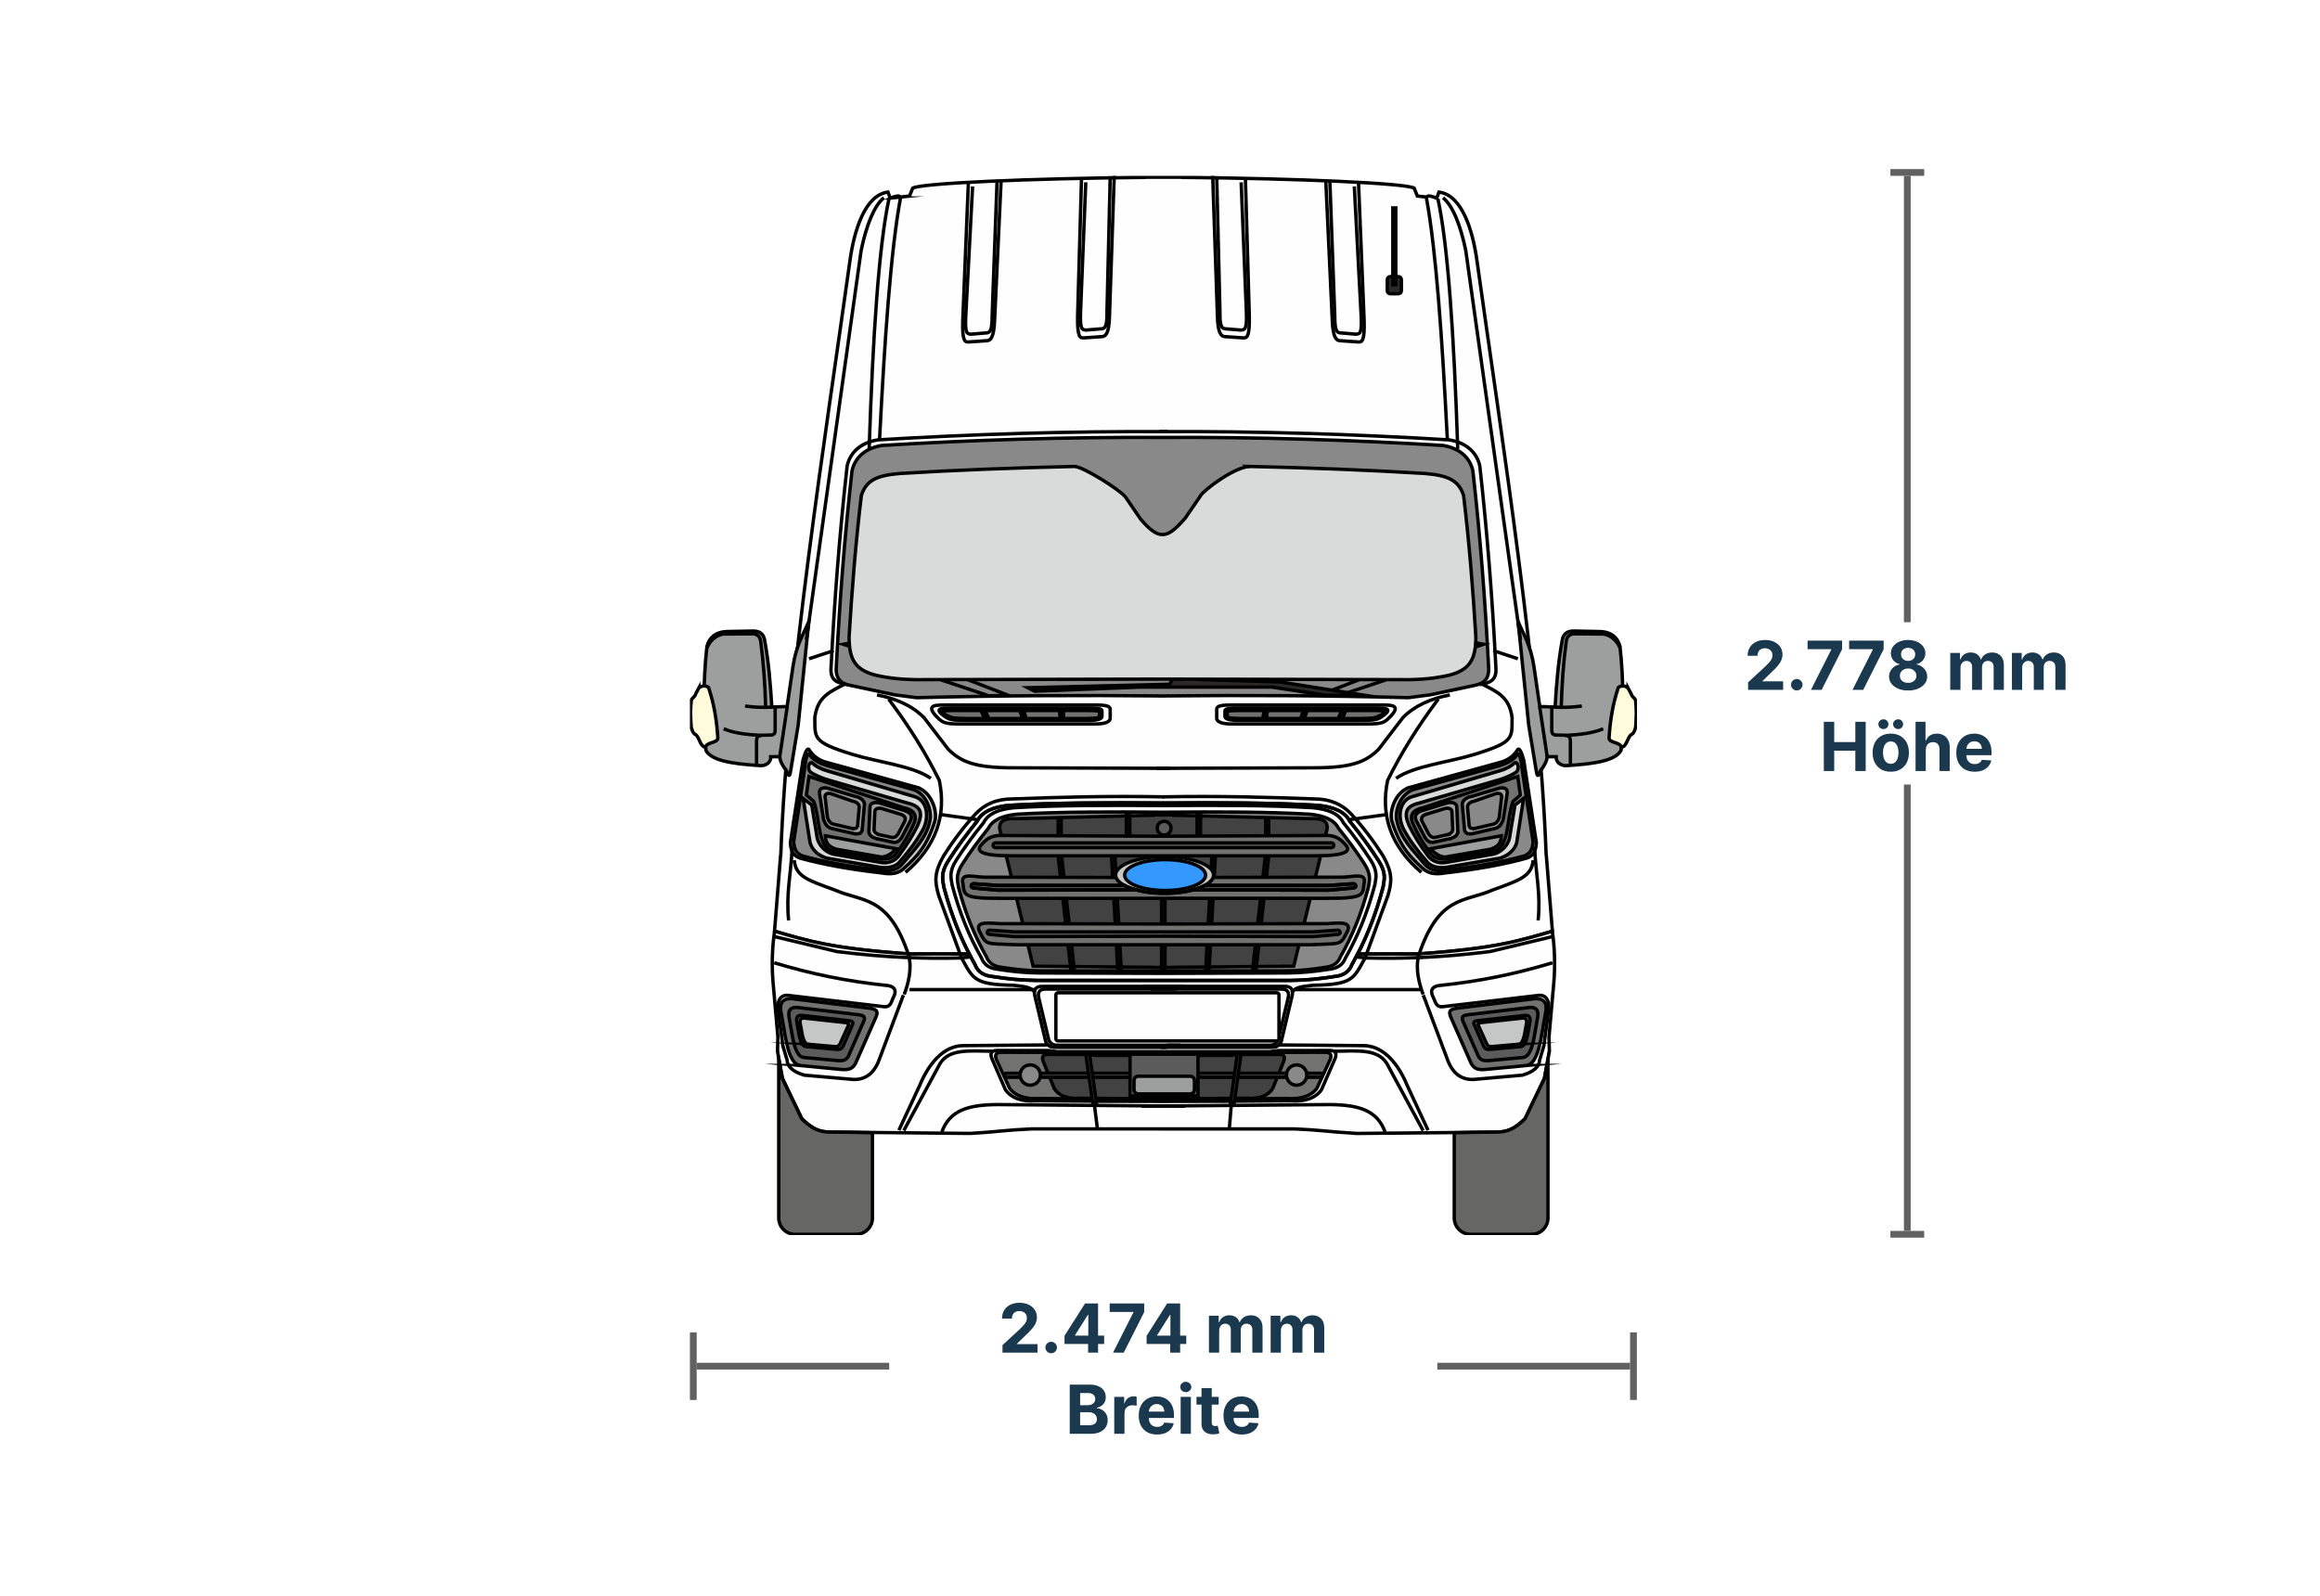 <svg width="343" height="236" viewBox="0 0 343 236" fill="none" xmlns="http://www.w3.org/2000/svg">
<rect width="343" height="236" fill="white"/>
<rect width="1" height="5" transform="matrix(0 1 1 0 279.484 25)" fill="#616161"/>
<rect width="156" height="1" transform="matrix(0 1 1 0 281.484 26)" fill="#616161"/>
<rect width="1" height="5" transform="matrix(0 1 1 0 279.484 182)" fill="#616161"/>
<rect width="81" height="24" transform="translate(241.414 92)" fill="white"/>
<path d="M258.446 102V100.892L261.035 98.495C261.255 98.282 261.44 98.09 261.589 97.92C261.74 97.749 261.855 97.582 261.933 97.419C262.011 97.253 262.05 97.075 262.05 96.883C262.05 96.67 262.002 96.486 261.905 96.332C261.808 96.176 261.675 96.057 261.507 95.974C261.339 95.888 261.148 95.846 260.935 95.846C260.713 95.846 260.519 95.891 260.353 95.981C260.187 96.071 260.059 96.2 259.969 96.368C259.879 96.536 259.834 96.736 259.834 96.968H258.375C258.375 96.492 258.483 96.079 258.698 95.729C258.914 95.378 259.215 95.107 259.604 94.915C259.992 94.724 260.439 94.628 260.946 94.628C261.467 94.628 261.92 94.72 262.306 94.905C262.694 95.087 262.996 95.34 263.212 95.665C263.427 95.989 263.535 96.361 263.535 96.78C263.535 97.055 263.48 97.326 263.371 97.593C263.265 97.861 263.074 98.158 262.8 98.484C262.525 98.809 262.138 99.198 261.638 99.653L260.577 100.693V100.743H263.631V102H258.446ZM265.643 102.092C265.409 102.092 265.208 102.009 265.04 101.844C264.874 101.676 264.791 101.474 264.791 101.24C264.791 101.008 264.874 100.809 265.04 100.643C265.208 100.478 265.409 100.395 265.643 100.395C265.87 100.395 266.069 100.478 266.24 100.643C266.41 100.809 266.495 101.008 266.495 101.24C266.495 101.396 266.455 101.54 266.375 101.67C266.297 101.798 266.194 101.901 266.066 101.979C265.938 102.054 265.797 102.092 265.643 102.092ZM267.737 102L270.752 96.034V95.984H267.24V94.727H272.343V96.002L269.325 102H267.737ZM273.88 102L276.895 96.034V95.984H273.383V94.727H278.486V96.002L275.467 102H273.88ZM282.106 102.099C281.559 102.099 281.073 102.011 280.647 101.833C280.223 101.653 279.89 101.408 279.649 101.098C279.407 100.788 279.287 100.436 279.287 100.043C279.287 99.74 279.355 99.462 279.493 99.209C279.632 98.953 279.822 98.741 280.061 98.573C280.3 98.403 280.567 98.294 280.863 98.246V98.197C280.475 98.119 280.16 97.93 279.919 97.632C279.677 97.331 279.557 96.982 279.557 96.585C279.557 96.208 279.667 95.873 279.887 95.579C280.107 95.284 280.409 95.052 280.792 94.883C281.178 94.713 281.616 94.628 282.106 94.628C282.596 94.628 283.033 94.713 283.417 94.883C283.803 95.054 284.106 95.287 284.326 95.583C284.546 95.877 284.657 96.21 284.66 96.585C284.657 96.985 284.534 97.334 284.29 97.632C284.046 97.93 283.734 98.119 283.353 98.197V98.246C283.644 98.294 283.908 98.403 284.145 98.573C284.384 98.741 284.573 98.953 284.713 99.209C284.855 99.462 284.927 99.74 284.929 100.043C284.927 100.436 284.805 100.788 284.564 101.098C284.322 101.408 283.988 101.653 283.562 101.833C283.138 102.011 282.653 102.099 282.106 102.099ZM282.106 100.97C282.35 100.97 282.563 100.926 282.745 100.839C282.928 100.749 283.07 100.626 283.172 100.469C283.276 100.311 283.328 100.129 283.328 99.923C283.328 99.712 283.275 99.526 283.168 99.365C283.062 99.202 282.917 99.074 282.735 98.981C282.553 98.887 282.343 98.84 282.106 98.84C281.872 98.84 281.662 98.887 281.478 98.981C281.293 99.074 281.147 99.202 281.041 99.365C280.937 99.526 280.885 99.712 280.885 99.923C280.885 100.129 280.936 100.311 281.037 100.469C281.139 100.626 281.282 100.749 281.467 100.839C281.652 100.926 281.865 100.97 282.106 100.97ZM282.106 97.721C282.31 97.721 282.491 97.68 282.65 97.597C282.808 97.514 282.932 97.399 283.022 97.252C283.112 97.105 283.157 96.936 283.157 96.744C283.157 96.555 283.112 96.389 283.022 96.247C282.932 96.103 282.809 95.99 282.653 95.91C282.497 95.827 282.315 95.785 282.106 95.785C281.9 95.785 281.718 95.827 281.559 95.91C281.401 95.99 281.276 96.103 281.187 96.247C281.099 96.389 281.055 96.555 281.055 96.744C281.055 96.936 281.1 97.105 281.19 97.252C281.28 97.399 281.404 97.514 281.563 97.597C281.722 97.68 281.903 97.721 282.106 97.721ZM288.333 102V96.546H289.775V97.508H289.839C289.953 97.188 290.142 96.936 290.407 96.751C290.672 96.567 290.989 96.474 291.359 96.474C291.733 96.474 292.051 96.568 292.314 96.755C292.577 96.94 292.752 97.191 292.84 97.508H292.896C293.008 97.195 293.209 96.945 293.5 96.758C293.794 96.569 294.14 96.474 294.541 96.474C295.05 96.474 295.463 96.637 295.78 96.961C296.1 97.283 296.259 97.74 296.259 98.332V102H294.75V98.63C294.75 98.327 294.67 98.1 294.509 97.948C294.348 97.797 294.146 97.721 293.905 97.721C293.63 97.721 293.416 97.808 293.262 97.984C293.108 98.156 293.031 98.385 293.031 98.669V102H291.565V98.598C291.565 98.331 291.488 98.117 291.334 97.959C291.182 97.8 290.982 97.721 290.734 97.721C290.566 97.721 290.414 97.763 290.279 97.849C290.147 97.932 290.041 98.049 289.963 98.2C289.885 98.349 289.846 98.525 289.846 98.726V102H288.333ZM297.454 102V96.546H298.896V97.508H298.96C299.074 97.188 299.263 96.936 299.528 96.751C299.793 96.567 300.111 96.474 300.48 96.474C300.854 96.474 301.172 96.568 301.435 96.755C301.698 96.94 301.873 97.191 301.961 97.508H302.017C302.129 97.195 302.33 96.945 302.621 96.758C302.915 96.569 303.262 96.474 303.662 96.474C304.171 96.474 304.584 96.637 304.901 96.961C305.221 97.283 305.38 97.74 305.38 98.332V102H303.871V98.63C303.871 98.327 303.791 98.1 303.63 97.948C303.469 97.797 303.267 97.721 303.026 97.721C302.751 97.721 302.537 97.808 302.383 97.984C302.229 98.156 302.152 98.385 302.152 98.669V102H300.686V98.598C300.686 98.331 300.609 98.117 300.455 97.959C300.303 97.8 300.103 97.721 299.855 97.721C299.687 97.721 299.535 97.763 299.4 97.849C299.268 97.932 299.162 98.049 299.084 98.2C299.006 98.349 298.967 98.525 298.967 98.726V102H297.454ZM269.641 114V106.727H271.179V109.728H274.3V106.727H275.834V114H274.3V110.996H271.179V114H269.641ZM279.538 114.107C278.986 114.107 278.509 113.989 278.107 113.755C277.707 113.518 277.398 113.189 277.18 112.768C276.962 112.344 276.853 111.853 276.853 111.294C276.853 110.731 276.962 110.238 277.18 109.817C277.398 109.393 277.707 109.064 278.107 108.83C278.509 108.593 278.986 108.474 279.538 108.474C280.09 108.474 280.565 108.593 280.965 108.83C281.368 109.064 281.678 109.393 281.896 109.817C282.114 110.238 282.223 110.731 282.223 111.294C282.223 111.853 282.114 112.344 281.896 112.768C281.678 113.189 281.368 113.518 280.965 113.755C280.565 113.989 280.09 114.107 279.538 114.107ZM279.545 112.935C279.796 112.935 280.005 112.864 280.174 112.722C280.342 112.577 280.468 112.381 280.554 112.132C280.641 111.884 280.685 111.601 280.685 111.283C280.685 110.966 280.641 110.683 280.554 110.435C280.468 110.186 280.342 109.99 280.174 109.845C280.005 109.701 279.796 109.629 279.545 109.629C279.292 109.629 279.079 109.701 278.906 109.845C278.735 109.99 278.606 110.186 278.519 110.435C278.434 110.683 278.391 110.966 278.391 111.283C278.391 111.601 278.434 111.884 278.519 112.132C278.606 112.381 278.735 112.577 278.906 112.722C279.079 112.864 279.292 112.935 279.545 112.935ZM278.455 107.8C278.251 107.8 278.076 107.729 277.929 107.587C277.782 107.442 277.709 107.272 277.709 107.075C277.709 106.874 277.782 106.704 277.929 106.564C278.076 106.424 278.251 106.354 278.455 106.354C278.661 106.354 278.835 106.424 278.977 106.564C279.121 106.704 279.193 106.874 279.193 107.075C279.193 107.272 279.121 107.442 278.977 107.587C278.835 107.729 278.661 107.8 278.455 107.8ZM280.628 107.8C280.425 107.8 280.249 107.729 280.103 107.587C279.956 107.442 279.882 107.272 279.882 107.075C279.882 106.874 279.956 106.704 280.103 106.564C280.249 106.424 280.425 106.354 280.628 106.354C280.834 106.354 281.008 106.424 281.15 106.564C281.295 106.704 281.367 106.874 281.367 107.075C281.367 107.272 281.295 107.442 281.15 107.587C281.008 107.729 280.834 107.8 280.628 107.8ZM284.719 110.847V114H283.206V106.727H284.676V109.508H284.74C284.863 109.186 285.062 108.934 285.337 108.751C285.612 108.567 285.956 108.474 286.37 108.474C286.749 108.474 287.079 108.557 287.361 108.723C287.645 108.886 287.865 109.122 288.022 109.43C288.18 109.735 288.258 110.101 288.256 110.527V114H286.743V110.797C286.746 110.461 286.66 110.199 286.487 110.012C286.317 109.825 286.078 109.732 285.77 109.732C285.564 109.732 285.382 109.775 285.223 109.863C285.067 109.951 284.944 110.078 284.854 110.246C284.766 110.412 284.721 110.612 284.719 110.847ZM291.932 114.107C291.371 114.107 290.888 113.993 290.483 113.766C290.081 113.536 289.771 113.212 289.553 112.793C289.335 112.371 289.226 111.873 289.226 111.298C289.226 110.737 289.335 110.244 289.553 109.82C289.771 109.397 290.077 109.066 290.473 108.83C290.87 108.593 291.337 108.474 291.872 108.474C292.232 108.474 292.567 108.532 292.877 108.648C293.189 108.762 293.462 108.934 293.694 109.163C293.928 109.393 294.11 109.682 294.241 110.03C294.371 110.375 294.436 110.78 294.436 111.244V111.66H289.83V110.722H293.012C293.012 110.504 292.964 110.312 292.87 110.143C292.775 109.975 292.644 109.844 292.476 109.749C292.31 109.652 292.117 109.604 291.897 109.604C291.667 109.604 291.464 109.657 291.286 109.763C291.111 109.868 290.973 110.009 290.874 110.186C290.775 110.361 290.724 110.557 290.721 110.772V111.663C290.721 111.933 290.771 112.166 290.87 112.363C290.972 112.559 291.116 112.711 291.3 112.817C291.485 112.924 291.704 112.977 291.957 112.977C292.125 112.977 292.279 112.954 292.419 112.906C292.558 112.859 292.678 112.788 292.777 112.693C292.877 112.598 292.953 112.482 293.005 112.345L294.404 112.438C294.333 112.774 294.187 113.067 293.967 113.318C293.749 113.567 293.468 113.761 293.122 113.901C292.779 114.038 292.382 114.107 291.932 114.107Z" fill="#1B394E"/>
<rect width="1" height="10" transform="matrix(1 0 0 -1 102 207)" fill="#616161"/>
<rect width="28.5" height="1" transform="matrix(1 0 0 -1 103 202.5)" fill="#616161"/>
<rect width="81" height="24" transform="translate(131.5 190)" fill="white"/>
<path d="M148.214 200V198.892L150.803 196.495C151.023 196.282 151.208 196.09 151.357 195.92C151.509 195.749 151.624 195.582 151.702 195.419C151.78 195.253 151.819 195.075 151.819 194.883C151.819 194.67 151.77 194.486 151.673 194.332C151.576 194.176 151.444 194.057 151.276 193.974C151.107 193.888 150.917 193.846 150.704 193.846C150.481 193.846 150.287 193.891 150.121 193.981C149.956 194.071 149.828 194.2 149.738 194.368C149.648 194.536 149.603 194.736 149.603 194.968H148.143C148.143 194.492 148.251 194.079 148.467 193.729C148.682 193.378 148.984 193.107 149.372 192.915C149.76 192.724 150.208 192.628 150.714 192.628C151.235 192.628 151.689 192.72 152.075 192.905C152.463 193.087 152.765 193.34 152.98 193.665C153.196 193.989 153.303 194.361 153.303 194.78C153.303 195.054 153.249 195.326 153.14 195.593C153.033 195.861 152.843 196.158 152.568 196.484C152.294 196.809 151.906 197.198 151.407 197.653L150.345 198.693V198.743H153.399V200H148.214ZM155.412 200.092C155.177 200.092 154.976 200.009 154.808 199.844C154.642 199.676 154.559 199.474 154.559 199.24C154.559 199.008 154.642 198.809 154.808 198.643C154.976 198.478 155.177 198.395 155.412 198.395C155.639 198.395 155.838 198.478 156.008 198.643C156.179 198.809 156.264 199.008 156.264 199.24C156.264 199.396 156.224 199.54 156.143 199.67C156.065 199.798 155.962 199.901 155.834 199.979C155.706 200.054 155.566 200.092 155.412 200.092ZM157.382 198.722V197.511L160.418 192.727H161.462V194.403H160.844L158.93 197.433V197.489H163.245V198.722H157.382ZM160.873 200V198.352L160.901 197.816V192.727H162.343V200H160.873ZM164.557 200L167.572 194.034V193.984H164.06V192.727H169.163V194.002L166.144 200H164.557ZM169.52 198.722V197.511L172.557 192.727H173.601V194.403H172.983L171.069 197.433V197.489H175.383V198.722H169.52ZM173.011 200V198.352L173.04 197.816V192.727H174.481V200H173.011ZM178.737 200V194.545H180.178V195.508H180.242C180.356 195.188 180.545 194.936 180.81 194.751C181.076 194.567 181.393 194.474 181.762 194.474C182.136 194.474 182.455 194.568 182.717 194.755C182.98 194.94 183.155 195.191 183.243 195.508H183.3C183.411 195.195 183.612 194.946 183.903 194.759C184.197 194.569 184.544 194.474 184.944 194.474C185.453 194.474 185.866 194.637 186.183 194.961C186.503 195.283 186.663 195.74 186.663 196.332V200H185.153V196.63C185.153 196.327 185.073 196.1 184.912 195.948C184.751 195.797 184.55 195.721 184.308 195.721C184.034 195.721 183.819 195.808 183.665 195.984C183.512 196.156 183.435 196.385 183.435 196.669V200H181.968V196.598C181.968 196.33 181.891 196.117 181.737 195.959C181.586 195.8 181.386 195.721 181.137 195.721C180.969 195.721 180.817 195.763 180.683 195.849C180.55 195.932 180.445 196.049 180.366 196.2C180.288 196.349 180.249 196.525 180.249 196.726V200H178.737ZM187.858 200V194.545H189.299V195.508H189.363C189.477 195.188 189.666 194.936 189.931 194.751C190.197 194.567 190.514 194.474 190.883 194.474C191.257 194.474 191.576 194.568 191.838 194.755C192.101 194.94 192.276 195.191 192.364 195.508H192.421C192.532 195.195 192.733 194.946 193.025 194.759C193.318 194.569 193.665 194.474 194.065 194.474C194.574 194.474 194.987 194.637 195.304 194.961C195.624 195.283 195.784 195.74 195.784 196.332V200H194.275V196.63C194.275 196.327 194.194 196.1 194.033 195.948C193.872 195.797 193.671 195.721 193.429 195.721C193.155 195.721 192.94 195.808 192.787 195.984C192.633 196.156 192.556 196.385 192.556 196.669V200H191.089V196.598C191.089 196.33 191.012 196.117 190.858 195.959C190.707 195.8 190.507 195.721 190.258 195.721C190.09 195.721 189.939 195.763 189.804 195.849C189.671 195.932 189.566 196.049 189.488 196.2C189.409 196.349 189.37 196.525 189.37 196.726V200H187.858ZM158.155 212V204.727H161.066C161.602 204.727 162.048 204.807 162.405 204.965C162.763 205.124 163.031 205.344 163.211 205.626C163.391 205.905 163.481 206.227 163.481 206.592C163.481 206.876 163.424 207.125 163.311 207.341C163.197 207.554 163.041 207.729 162.842 207.866C162.646 208.001 162.421 208.097 162.167 208.154V208.225C162.444 208.237 162.704 208.315 162.945 208.46C163.189 208.604 163.387 208.806 163.538 209.067C163.69 209.325 163.765 209.633 163.765 209.99C163.765 210.376 163.669 210.72 163.478 211.023C163.288 211.324 163.008 211.562 162.636 211.737C162.264 211.912 161.806 212 161.262 212H158.155ZM159.692 210.743H160.946C161.374 210.743 161.687 210.661 161.883 210.498C162.08 210.332 162.178 210.112 162.178 209.837C162.178 209.636 162.129 209.459 162.032 209.305C161.935 209.151 161.797 209.03 161.617 208.942C161.439 208.855 161.227 208.811 160.981 208.811H159.692V210.743ZM159.692 207.771H160.832C161.043 207.771 161.23 207.734 161.393 207.661C161.559 207.585 161.689 207.478 161.784 207.341C161.881 207.204 161.929 207.039 161.929 206.847C161.929 206.585 161.836 206.373 161.649 206.212C161.464 206.051 161.201 205.97 160.861 205.97H159.692V207.771ZM164.737 212V206.545H166.204V207.497H166.261C166.36 207.159 166.527 206.903 166.762 206.73C166.996 206.555 167.266 206.467 167.571 206.467C167.647 206.467 167.729 206.472 167.816 206.482C167.904 206.491 167.981 206.504 168.047 206.521V207.863C167.976 207.842 167.878 207.823 167.752 207.806C167.627 207.79 167.512 207.781 167.408 207.781C167.185 207.781 166.987 207.83 166.811 207.927C166.639 208.022 166.501 208.154 166.399 208.325C166.3 208.495 166.25 208.692 166.25 208.914V212H164.737ZM171.061 212.107C170.5 212.107 170.017 211.993 169.612 211.766C169.21 211.536 168.9 211.212 168.682 210.793C168.464 210.371 168.355 209.873 168.355 209.298C168.355 208.737 168.464 208.244 168.682 207.82C168.9 207.397 169.206 207.066 169.602 206.83C169.999 206.593 170.466 206.474 171.001 206.474C171.361 206.474 171.696 206.532 172.006 206.648C172.318 206.762 172.591 206.934 172.823 207.163C173.057 207.393 173.239 207.682 173.369 208.03C173.5 208.375 173.565 208.78 173.565 209.244V209.66H168.959V208.722H172.141C172.141 208.504 172.093 208.312 171.999 208.143C171.904 207.975 171.773 207.844 171.604 207.749C171.439 207.652 171.246 207.604 171.026 207.604C170.796 207.604 170.592 207.657 170.415 207.763C170.24 207.868 170.102 208.009 170.003 208.186C169.903 208.361 169.853 208.557 169.85 208.772V209.663C169.85 209.933 169.9 210.166 169.999 210.363C170.101 210.559 170.244 210.711 170.429 210.817C170.614 210.924 170.833 210.977 171.086 210.977C171.254 210.977 171.408 210.954 171.548 210.906C171.687 210.859 171.807 210.788 171.906 210.693C172.006 210.598 172.082 210.482 172.134 210.345L173.533 210.438C173.462 210.774 173.316 211.067 173.096 211.318C172.878 211.567 172.596 211.761 172.251 211.901C171.908 212.038 171.511 212.107 171.061 212.107ZM174.552 212V206.545H176.065V212H174.552ZM175.312 205.842C175.087 205.842 174.894 205.768 174.733 205.619C174.574 205.467 174.495 205.286 174.495 205.075C174.495 204.867 174.574 204.688 174.733 204.539C174.894 204.388 175.087 204.312 175.312 204.312C175.537 204.312 175.729 204.388 175.887 204.539C176.048 204.688 176.129 204.867 176.129 205.075C176.129 205.286 176.048 205.467 175.887 205.619C175.729 205.768 175.537 205.842 175.312 205.842ZM180.178 206.545V207.682H176.893V206.545H180.178ZM177.639 205.239H179.152V210.324C179.152 210.464 179.173 210.572 179.215 210.651C179.258 210.726 179.317 210.78 179.393 210.81C179.471 210.841 179.561 210.857 179.663 210.857C179.734 210.857 179.805 210.851 179.876 210.839C179.947 210.825 180.001 210.814 180.039 210.807L180.277 211.933C180.201 211.956 180.095 211.983 179.958 212.014C179.82 212.047 179.653 212.067 179.457 212.075C179.092 212.089 178.773 212.04 178.498 211.929C178.226 211.818 178.014 211.645 177.862 211.411C177.711 211.176 177.636 210.88 177.639 210.523V205.239ZM183.59 212.107C183.029 212.107 182.546 211.993 182.142 211.766C181.739 211.536 181.429 211.212 181.211 210.793C180.993 210.371 180.884 209.873 180.884 209.298C180.884 208.737 180.993 208.244 181.211 207.82C181.429 207.397 181.736 207.066 182.131 206.83C182.529 206.593 182.995 206.474 183.53 206.474C183.89 206.474 184.225 206.532 184.535 206.648C184.848 206.762 185.12 206.934 185.352 207.163C185.586 207.393 185.768 207.682 185.899 208.03C186.029 208.375 186.094 208.78 186.094 209.244V209.66H181.488V208.722H184.67C184.67 208.504 184.623 208.312 184.528 208.143C184.433 207.975 184.302 207.844 184.134 207.749C183.968 207.652 183.775 207.604 183.555 207.604C183.325 207.604 183.122 207.657 182.944 207.763C182.769 207.868 182.632 208.009 182.532 208.186C182.433 208.361 182.382 208.557 182.38 208.772V209.663C182.38 209.933 182.429 210.166 182.529 210.363C182.63 210.559 182.774 210.711 182.958 210.817C183.143 210.924 183.362 210.977 183.615 210.977C183.783 210.977 183.937 210.954 184.077 210.906C184.217 210.859 184.336 210.788 184.436 210.693C184.535 210.598 184.611 210.482 184.663 210.345L186.062 210.438C185.991 210.774 185.845 211.067 185.625 211.318C185.407 211.567 185.126 211.761 184.78 211.901C184.437 212.038 184.04 212.107 183.59 212.107Z" fill="#1B394E"/>
<rect width="28.5" height="1" transform="matrix(1 0 0 -1 212.5 202.5)" fill="#616161"/>
<rect width="1" height="10" transform="matrix(1 0 0 -1 241 207)" fill="#616161"/>
<g clip-path="url(#clip0_265_61971)">
<path fill-rule="evenodd" clip-rule="evenodd" d="M131.727 29.28C132.058 29.112 132.42 29.005 132.819 28.973L133.189 29.124L134.469 28.989L134.939 27.813C136.234 27.084 152.15 26.387 169.114 26.231V26.199C170.078 26.199 171.043 26.203 172.007 26.207C172.972 26.203 173.936 26.199 174.9 26.199V26.231C191.864 26.387 207.776 27.084 209.076 27.813L209.546 28.989L210.825 29.124L211.196 28.973C211.598 29.005 211.961 29.108 212.287 29.28L212.407 29.292L212.742 28.403C216.209 28.841 217.755 34.237 218.345 38.433C222.091 65.26 227.618 99.953 228.586 126.338L228.622 126.565L229.515 137.683C224.717 139.082 221.158 140.25 209.629 141.051L200.783 141.059H200.723C202.209 138.185 203.485 134.938 204.473 131.192C204.676 130.016 204.959 129.044 203.835 127.302C202.584 125.346 201.153 123.389 199.563 121.436C198.862 120.026 197.184 119.296 194.781 119.077C188.258 118.695 180.316 118.671 172.011 118.735C163.706 118.671 155.764 118.695 149.241 119.077C146.838 119.296 145.16 120.026 144.459 121.436C142.869 123.393 141.438 125.35 140.187 127.302C139.063 129.048 139.346 130.02 139.549 131.192C140.538 134.938 141.813 138.185 143.299 141.059H143.24L134.393 141.051C122.86 140.25 119.306 139.082 114.508 137.683L115.4 126.565L115.436 126.338C116.405 99.953 121.932 65.26 125.678 38.433C126.268 34.241 127.814 28.841 131.281 28.403L131.615 29.292L131.735 29.28H131.727Z" fill="#FEFEFE" stroke="black" stroke-width="0.5" stroke-miterlimit="22.93"/>
<path fill-rule="evenodd" clip-rule="evenodd" d="M172.224 166.917H152.554C148.497 167.097 148.043 167.312 143.44 167.587L123.141 167.396C121.068 167.443 120.088 166.87 118.562 165.435L115.685 159.45L114.947 155.445L115.007 153.325L114.302 145.387C114.075 142.884 114.158 140.015 114.521 137.684C119.311 139.082 122.874 140.246 134.39 141.047L143.237 141.055H143.297C143.572 141.585 143.851 142.103 144.137 142.605C144.608 143.884 145.688 144.283 146.752 144.39C148.919 144.745 151.087 144.948 153.255 144.964H190.762C192.93 144.948 195.097 144.745 197.265 144.39C198.333 144.283 199.409 143.884 199.879 142.605C200.166 142.103 200.449 141.585 200.72 141.059H200.78L209.627 141.051C221.143 140.25 224.706 139.086 229.496 137.688C229.859 140.019 229.942 142.888 229.715 145.391L229.01 153.329L229.069 155.449L228.332 159.454L225.455 165.439C223.929 166.874 222.949 167.451 220.876 167.4L200.577 167.591C195.974 167.312 195.52 167.101 191.463 166.921H172.22L172.224 166.917Z" fill="#FEFEFE" stroke="black" stroke-width="0.5" stroke-miterlimit="22.93"/>
<path fill-rule="evenodd" clip-rule="evenodd" d="M208.191 116.494C206.242 117.275 205.381 119.929 205.772 121.412C206.991 125.253 208.517 126.72 210.219 128.282C211.076 129.166 212.168 129.35 213.73 129.063C218.356 128.541 222.361 127.816 225.74 126.875C226.677 126.512 227.068 125.911 227.143 124.612L225.27 112.354C224.932 111.21 224.593 110.298 224.258 111.027C223.74 111.808 222.983 112.354 221.995 112.665L208.191 116.49V116.494Z" fill="#C5C6C6" stroke="black" stroke-width="0.5" stroke-miterlimit="22.93"/>
<path fill-rule="evenodd" clip-rule="evenodd" d="M208.807 116.791C206.97 117.524 206.165 120.026 206.532 121.421C207.062 124.019 208.951 125.741 210.72 127.889C211.529 128.722 212.557 128.893 214.024 128.622C218.379 128.132 222.153 127.446 225.333 126.562C226.214 126.219 226.58 125.653 226.656 124.43L225.07 113.949C224.931 112.339 224.588 110.949 224.269 111.638C223.779 112.371 222.739 112.889 221.806 113.18L208.807 116.783V116.791Z" fill="#898989" stroke="black" stroke-width="0.5" stroke-miterlimit="22.93"/>
<path d="M129.668 102.754C132.469 103.288 134.848 104.328 136.61 106.109L140.196 110.792C142.069 112.641 144.098 113.474 149.322 113.525L172.953 113.605" stroke="black" stroke-width="0.5" stroke-miterlimit="22.93"/>
<path d="M214.351 102.754C211.55 103.288 209.171 104.328 207.409 106.109L203.823 110.792C201.95 112.641 199.922 113.474 194.697 113.525L171.066 113.605" stroke="black" stroke-width="0.5" stroke-miterlimit="22.93"/>
<path d="M125.091 101.061C122.673 102.284 120.855 103.013 120.465 106.11C120.521 109.094 120.023 109.692 125.968 111.525C129.917 112.741 134.958 113.227 137.62 115.088" stroke="black" stroke-width="0.5" stroke-miterlimit="22.93"/>
<path d="M218.927 101.061C221.346 102.284 223.163 103.013 223.554 106.11C223.498 109.094 223.996 109.692 218.051 111.525C214.101 112.741 209.06 113.227 206.398 115.088" stroke="black" stroke-width="0.5" stroke-miterlimit="22.93"/>
<path d="M131.387 103.377C134.403 107.386 136.898 111.391 138.875 115.4C139.931 120.532 138.444 125.099 133.881 128.984" stroke="black" stroke-width="0.5" stroke-miterlimit="22.93"/>
<path d="M212.636 103.377C209.62 107.386 207.125 111.391 205.149 115.4C204.093 120.532 205.579 125.099 210.142 128.984" stroke="black" stroke-width="0.5" stroke-miterlimit="22.93"/>
<path fill-rule="evenodd" clip-rule="evenodd" d="M138.591 106.081C136.69 104.173 138.388 104.26 139.731 104.236H160.943C162.744 104.252 164.219 104.161 164.139 104.938V106.03C164.234 106.707 163.505 107.094 161.565 107.046H141.755C139.763 107.034 139.352 106.858 138.587 106.081H138.591Z" stroke="black" stroke-width="0.5" stroke-miterlimit="22.93"/>
<path fill-rule="evenodd" clip-rule="evenodd" d="M205.431 106.081C207.332 104.173 205.634 104.26 204.291 104.236H183.079C181.278 104.252 179.804 104.161 179.883 104.938V106.03C179.788 106.707 180.517 107.094 182.458 107.046H202.267C204.259 107.034 204.67 106.858 205.435 106.081H205.431Z" stroke="black" stroke-width="0.5" stroke-miterlimit="22.93"/>
<path fill-rule="evenodd" clip-rule="evenodd" d="M139.61 105.887C137.877 104.648 139.423 104.703 140.651 104.688H160.002C161.643 104.699 162.99 104.636 162.919 105.146V105.855C163.006 106.297 162.341 106.544 160.572 106.513H142.504C140.686 106.505 140.312 106.389 139.614 105.887H139.61Z" fill="#B2B3B3" stroke="black" stroke-width="0.5" stroke-miterlimit="22.93"/>
<path fill-rule="evenodd" clip-rule="evenodd" d="M204.41 105.887C206.143 104.648 204.597 104.703 203.369 104.688H184.018C182.377 104.699 181.03 104.636 181.101 105.146V105.855C181.014 106.297 181.679 106.544 183.448 106.513H201.516C203.334 106.505 203.708 106.389 204.406 105.887H204.41Z" fill="#B2B3B3" stroke="black" stroke-width="0.5" stroke-miterlimit="22.93"/>
<path fill-rule="evenodd" clip-rule="evenodd" d="M140.02 105.842C138.339 105.001 139.841 105.037 141.029 105.025H145.046L145.595 106.265H142.818C141.057 106.261 140.694 106.181 140.02 105.838V105.842ZM145.631 105.025H150.78L151.218 106.265H146.161L145.631 105.025ZM151.302 105.025H156.658L156.789 106.265H151.7L151.298 105.025H151.302ZM157.132 105.025H159.774C161.368 105.033 162.671 104.99 162.599 105.336V105.818C162.683 106.117 162.038 106.289 160.324 106.269H157.279L157.128 105.029L157.132 105.025Z" fill="#727271" stroke="black" stroke-width="0.5" stroke-miterlimit="22.93"/>
<path fill-rule="evenodd" clip-rule="evenodd" d="M140.02 105.842C138.339 105.001 139.841 105.037 141.029 105.025H145.046L145.595 106.265H142.818C141.057 106.261 140.694 106.181 140.02 105.838V105.842ZM145.631 105.025H150.78L151.218 106.265H146.161L145.631 105.025ZM151.302 105.025H156.658L156.789 106.265H151.7L151.298 105.025H151.302ZM157.132 105.025H159.774C161.368 105.033 162.671 104.99 162.599 105.336V105.818C162.683 106.117 162.038 106.289 160.324 106.269H157.279L157.128 105.029L157.132 105.025Z" stroke="black" stroke-width="0.5" stroke-miterlimit="22.93"/>
<path fill-rule="evenodd" clip-rule="evenodd" d="M204 105.842C205.682 105.001 204.179 105.037 202.992 105.025H198.975L198.425 106.265H201.203C202.964 106.261 203.327 106.181 204 105.838V105.842ZM198.389 105.025H193.241L192.802 106.265H197.859L198.389 105.025ZM192.719 105.025H187.363L187.231 106.265H192.32L192.723 105.025H192.719ZM186.889 105.025H184.247C182.653 105.033 181.349 104.99 181.421 105.336V105.818C181.338 106.117 181.983 106.289 183.697 106.269H186.741L186.893 105.029L186.889 105.025Z" fill="#727271" stroke="black" stroke-width="0.5" stroke-miterlimit="22.93"/>
<path fill-rule="evenodd" clip-rule="evenodd" d="M204 105.842C205.682 105.001 204.179 105.037 202.992 105.025H198.975L198.425 106.265H201.203C202.964 106.261 203.327 106.181 204 105.838V105.842ZM198.389 105.025H193.241L192.802 106.265H197.859L198.389 105.025ZM192.719 105.025H187.363L187.231 106.265H192.32L192.723 105.025H192.719ZM186.889 105.025H184.247C182.653 105.033 181.349 104.99 181.421 105.336V105.818C181.338 106.117 181.983 106.289 183.697 106.269H186.741L186.893 105.029L186.889 105.025Z" stroke="black" stroke-width="0.5" stroke-miterlimit="22.93"/>
<path fill-rule="evenodd" clip-rule="evenodd" d="M119.567 91.979L118.009 107.201L116.917 113.836C116.662 115.733 116.343 113.733 116.06 113.681C115.737 113.211 115.347 112.645 115.279 111.884H113.952C114 112.677 113.315 113.215 112.47 113.211C108.038 112.936 105.177 112.438 104.36 110.947C104.002 105.822 103.938 100.694 104.516 95.569C104.87 94.242 105.783 93.517 107.245 93.381L111.378 93.302C112.179 93.31 112.789 93.605 113.016 94.473C113.645 97.829 113.908 101.188 114.108 104.543L116.371 104.464L117.228 98.61C117.694 95.418 118.786 93.748 119.567 91.975V91.979Z" fill="#9D9E9E" stroke="black" stroke-width="0.5" stroke-miterlimit="22.93"/>
<path fill-rule="evenodd" clip-rule="evenodd" d="M224.453 91.979L226.011 107.201L227.103 113.836C227.358 115.733 227.677 113.733 227.96 113.681C228.283 113.211 228.673 112.645 228.741 111.884H230.068C230.02 112.677 230.706 113.215 231.55 113.211C235.982 112.936 238.843 112.438 239.66 110.947C240.018 105.822 240.082 100.694 239.504 95.569C239.15 94.242 238.237 93.517 236.775 93.381L232.642 93.302C231.841 93.31 231.232 93.605 231.004 94.473C230.375 97.829 230.112 101.188 229.913 104.543L227.649 104.464L226.792 98.61C226.326 95.418 225.234 93.748 224.453 91.975V91.979Z" fill="#9D9E9E" stroke="black" stroke-width="0.5" stroke-miterlimit="22.93"/>
<path fill-rule="evenodd" clip-rule="evenodd" d="M103.313 101.742C103.76 101.296 104.465 101.392 104.752 101.647C105.585 104.106 105.979 106.616 106.127 109.159C106.031 109.884 104.497 109.712 104.306 110.47C103.497 110.426 103.453 109.043 102.835 108.617C102.492 108.477 102.313 107.987 102.198 107.529C102.086 106.23 102.054 104.926 102.198 103.627C102.293 103.117 102.74 103.117 102.867 102.571L103.313 101.738V101.742Z" fill="#FFFBDB" stroke="black" stroke-width="0.5" stroke-miterlimit="22.93"/>
<path fill-rule="evenodd" clip-rule="evenodd" d="M240.704 101.742C240.258 101.296 239.552 101.392 239.265 101.647C238.433 104.106 238.038 106.616 237.891 109.159C237.986 109.884 239.52 109.712 239.712 110.47C240.521 110.426 240.565 109.043 241.182 108.617C241.525 108.477 241.704 107.987 241.82 107.529C241.931 106.23 241.963 104.926 241.82 103.627C241.724 103.117 241.278 103.117 241.15 102.571L240.704 101.738V101.742Z" fill="#FFFBDB" stroke="black" stroke-width="0.5" stroke-miterlimit="22.93"/>
<path d="M114.601 104.619V107.943C114.589 108.285 114.581 108.56 114.091 108.68L112.653 108.712C112.162 108.756 111.927 108.891 111.852 109.417V113.127" stroke="black" stroke-width="0.5" stroke-miterlimit="22.93"/>
<path d="M229.422 104.619V107.943C229.434 108.285 229.442 108.56 229.932 108.68L231.371 108.712C231.861 108.756 232.096 108.891 232.172 109.417V113.127" stroke="black" stroke-width="0.5" stroke-miterlimit="22.93"/>
<path d="M116.393 104.461L115.273 111.913" stroke="black" stroke-width="0.5" stroke-miterlimit="22.93"/>
<path d="M227.629 104.461L228.749 111.913" stroke="black" stroke-width="0.5" stroke-miterlimit="22.93"/>
<path d="M112.587 108.744C110.403 108.625 108.407 108.382 106.992 107.752" stroke="black" stroke-width="0.5" stroke-miterlimit="22.93"/>
<path d="M231.434 108.744C233.617 108.625 235.614 108.382 237.029 107.752" stroke="black" stroke-width="0.5" stroke-miterlimit="22.93"/>
<path d="M114.153 104.556C112.822 104.64 111.487 104.568 110.156 104.396" stroke="black" stroke-width="0.5" stroke-miterlimit="22.93"/>
<path d="M229.867 104.556C231.198 104.64 232.533 104.568 233.864 104.396" stroke="black" stroke-width="0.5" stroke-miterlimit="22.93"/>
<path d="M113.195 104.492C113.112 101.252 112.888 98.013 112.458 94.773C112.351 94.231 112.084 93.781 111.37 93.717L106.895 93.749C105.664 94.012 104.962 94.797 104.496 95.829" stroke="black" stroke-width="0.5" stroke-miterlimit="22.93"/>
<path d="M230.828 104.492C230.912 101.252 231.135 98.013 231.565 94.773C231.673 94.231 231.94 93.781 232.653 93.717L237.128 93.749C238.36 94.012 239.061 94.797 239.527 95.829" stroke="black" stroke-width="0.5" stroke-miterlimit="22.93"/>
<path d="M117.426 127.188C117.641 129.654 119.55 130.172 123.423 131.599C127.472 133.396 131.353 132.308 134.314 141.175C134.908 143.247 134.238 145.546 133.685 147.045" stroke="black" stroke-width="0.5" stroke-miterlimit="22.93"/>
<path d="M226.667 127.188C226.452 129.654 224.543 130.172 220.67 131.599C216.621 133.396 212.74 132.308 209.779 141.175C209.185 143.247 209.855 145.546 210.408 147.045" stroke="black" stroke-width="0.5" stroke-miterlimit="22.93"/>
<path d="M123.244 96.203L119.613 97.403" stroke="black" stroke-width="0.5" stroke-miterlimit="22.93"/>
<path d="M220.777 96.203L224.408 97.403" stroke="black" stroke-width="0.5" stroke-miterlimit="22.93"/>
<path d="M226.871 125.246C227.098 129.606 227.8 132.144 227.405 136.089" stroke="black" stroke-width="0.5" stroke-miterlimit="22.93"/>
<path d="M125.328 101.228C124.001 100.969 122.702 100.821 122.866 98.701C123.372 88.775 124.109 79.028 125.249 68.866C125.727 66.805 127.317 65.443 129.779 65.04C143.755 64.191 158.005 63.745 172.614 63.821" stroke="black" stroke-width="0.5" stroke-miterlimit="22.93"/>
<path d="M218.696 101.228C220.023 100.969 221.322 100.821 221.159 98.701C220.653 88.775 219.915 79.028 218.776 68.866C218.298 66.805 216.708 65.443 214.245 65.04C200.269 64.191 186.019 63.745 171.41 63.821" stroke="black" stroke-width="0.5" stroke-miterlimit="22.93"/>
<path fill-rule="evenodd" clip-rule="evenodd" d="M172.22 102.907H171.866H171.511V102.899C159.512 102.779 147.518 102.847 135.519 103.158L132.259 102.735L125.895 101.381C124.6 101.13 123.488 100.651 123.643 98.591C124.138 88.939 124.855 79.459 125.971 69.584C126.437 67.584 127.987 66.257 130.394 65.862C143.923 65.041 157.723 64.611 171.862 64.679C186.001 64.611 199.801 65.045 213.33 65.862C215.737 66.257 217.287 67.584 217.753 69.584C218.869 79.463 219.586 88.939 220.08 98.591C220.24 100.655 219.124 101.13 217.829 101.381L211.465 102.735L208.205 103.158C196.206 102.843 184.211 102.775 172.212 102.899V102.907H172.22Z" fill="#898989" stroke="black" stroke-width="0.5" stroke-miterlimit="22.93"/>
<path d="M128.5 66.383C129.05 49.559 129.939 36.297 131.433 29.391" stroke="black" stroke-width="0.5" stroke-miterlimit="22.93"/>
<path d="M215.519 66.383C214.969 49.559 214.08 36.297 212.586 29.391" stroke="black" stroke-width="0.5" stroke-miterlimit="22.93"/>
<path d="M143.163 27.131L142.338 47.331C142.243 50.452 142.637 50.619 143.263 50.559L145.742 50.388C146.252 50.388 146.965 50.312 147.053 47.248L148.013 26.609" stroke="black" stroke-width="0.5" stroke-miterlimit="22.93"/>
<path d="M200.854 27.131L201.679 47.331C201.774 50.452 201.38 50.619 200.754 50.559L198.275 50.388C197.765 50.388 197.052 50.312 196.964 47.248L196.004 26.609" stroke="black" stroke-width="0.5" stroke-miterlimit="22.93"/>
<path d="M159.892 26.526L159.318 46.726C159.262 49.846 159.656 50.014 160.286 49.954L162.765 49.782C163.275 49.782 163.988 49.707 164.036 46.642L164.733 26" stroke="black" stroke-width="0.5" stroke-miterlimit="22.93"/>
<path d="M184.131 26.526L184.705 46.726C184.76 49.846 184.366 50.014 183.736 49.954L181.258 49.782C180.748 49.782 180.034 49.707 179.986 46.642L179.289 26" stroke="black" stroke-width="0.5" stroke-miterlimit="22.93"/>
<path d="M143.795 27.563L142.783 46.731C142.647 49.448 143.006 49.329 143.548 49.413L145.6 49.241C146.333 49.229 146.692 49.122 146.684 46.631L147.413 26.654" stroke="black" stroke-width="0.5" stroke-miterlimit="22.93"/>
<path d="M200.228 27.563L201.24 46.731C201.375 49.448 201.017 49.329 200.475 49.413L198.423 49.241C197.689 49.229 197.331 49.122 197.339 46.631L196.609 26.654" stroke="black" stroke-width="0.5" stroke-miterlimit="22.93"/>
<path d="M160.529 26.956L159.756 46.123C159.652 48.841 160.011 48.721 160.557 48.805L162.609 48.634C163.343 48.622 163.701 48.514 163.661 46.024L164.14 26.047" stroke="black" stroke-width="0.5" stroke-miterlimit="22.93"/>
<path d="M183.497 26.956L184.27 46.123C184.374 48.841 184.015 48.721 183.469 48.805L181.417 48.634C180.684 48.622 180.325 48.514 180.365 46.024L179.883 26.047" stroke="black" stroke-width="0.5" stroke-miterlimit="22.93"/>
<path d="M130.043 64.897C130.792 50.176 131.697 36.974 133.147 29.203" stroke="black" stroke-width="0.5" stroke-miterlimit="22.93"/>
<path d="M213.979 64.897C213.23 50.176 212.326 36.974 210.875 29.203" stroke="black" stroke-width="0.5" stroke-miterlimit="22.93"/>
<path fill-rule="evenodd" clip-rule="evenodd" d="M124.664 95.259L125.612 95.088L135.627 98.001L136.966 97.83L138.859 98.431L140.596 99.543L149.036 102.799L146.195 102.887L139.253 100.571L137.994 99.715L136.416 99.631L135.153 98.686L124.664 95.259Z" stroke="black" stroke-width="0.5" stroke-miterlimit="22.93"/>
<path fill-rule="evenodd" clip-rule="evenodd" d="M219.356 95.259L218.412 95.088L208.394 98.001L207.055 97.83L205.162 98.431L203.424 99.543L194.988 102.799L197.826 102.887L204.767 100.571L206.027 99.715L207.605 99.631L208.868 98.686L219.356 95.259Z" stroke="black" stroke-width="0.5" stroke-miterlimit="22.93"/>
<path fill-rule="evenodd" clip-rule="evenodd" d="M151.953 101.686L172.93 101.172L173.56 100.057H176.242L177.425 100.487L189.257 100.83L201.718 102.798H195.959L188.073 101.599H168.594L152.977 102.201L151.953 101.686Z" fill="#2B2A29" stroke="black" stroke-width="0.5" stroke-miterlimit="22.93"/>
<path fill-rule="evenodd" clip-rule="evenodd" d="M215.004 167.494V180.095C215.004 181.422 216.092 182.51 217.419 182.51H226.445C227.772 182.51 228.86 181.422 228.86 180.095V156.611L228.338 159.449L225.461 165.434C223.934 166.869 222.954 167.447 220.882 167.395L217.993 167.423L215.004 167.494Z" fill="#666665" stroke="black" stroke-width="0.5" stroke-miterlimit="22.93"/>
<path fill-rule="evenodd" clip-rule="evenodd" d="M128.989 167.494V180.095C128.989 181.422 127.901 182.51 126.574 182.51H117.548C116.221 182.51 115.133 181.422 115.133 180.095V156.611L115.655 159.449L118.532 165.434C120.058 166.869 121.039 167.447 123.111 167.395L126 167.423L128.989 167.494Z" fill="#666665" stroke="black" stroke-width="0.5" stroke-miterlimit="22.93"/>
<path d="M119.223 94.582L127.316 37.027C128.081 33.369 129.205 30.424 130.679 29.244" stroke="black" stroke-width="0.5" stroke-miterlimit="22.93"/>
<path d="M224.797 94.582L216.703 37.023C215.938 33.365 214.814 30.42 213.34 29.24" stroke="black" stroke-width="0.5" stroke-miterlimit="22.93"/>
<path d="M206.743 40.897H205.544C205.297 40.897 205.098 41.096 205.098 41.343V42.989C205.098 43.235 205.297 43.435 205.544 43.435H206.743C206.99 43.435 207.19 43.235 207.19 42.989V41.343C207.19 41.096 206.99 40.897 206.743 40.897Z" fill="#2B2A29" stroke="black" stroke-width="0.5" stroke-miterlimit="22.93"/>
<path d="M206.364 30.742H205.918V42.103H206.364V30.742Z" fill="#898989" stroke="black" stroke-width="0.5" stroke-miterlimit="22.93"/>
<path fill-rule="evenodd" clip-rule="evenodd" d="M170.164 144.963H190.767C192.934 144.948 195.102 144.744 197.27 144.39C198.338 144.282 199.414 143.884 199.884 142.604C201.737 139.361 203.303 135.623 204.475 131.187C204.678 130.012 204.961 129.039 203.837 127.298C202.586 125.341 201.155 123.385 199.565 121.432C198.864 120.021 197.186 119.292 194.783 119.073C188.26 118.69 180.318 118.667 172.013 118.73C163.708 118.667 155.766 118.69 149.243 119.073C146.84 119.292 145.162 120.021 144.461 121.432C142.871 123.389 141.44 125.345 140.189 127.298C139.065 129.043 139.348 130.016 139.551 131.187C140.723 135.623 142.293 139.361 144.142 142.604C144.612 143.884 145.692 144.282 146.756 144.39C148.924 144.744 151.092 144.948 153.26 144.963H170.164Z" stroke="black" stroke-width="0.5" stroke-miterlimit="22.93"/>
<path fill-rule="evenodd" clip-rule="evenodd" d="M153.706 143.864C151.662 143.852 149.614 143.657 147.569 143.322C146.565 143.218 145.545 142.844 145.103 141.636C143.353 138.576 141.875 135.049 140.771 130.865C140.58 129.757 140.313 128.841 141.373 127.195C142.552 125.35 143.903 123.505 145.406 121.66C146.071 120.329 147.649 119.639 149.917 119.432C156.229 119.062 163.956 119.046 172.013 119.113C180.071 119.046 187.794 119.062 194.11 119.432C196.377 119.639 197.96 120.329 198.621 121.66C200.123 123.505 201.47 125.35 202.654 127.195C203.714 128.841 203.447 129.757 203.256 130.865C202.152 135.049 200.669 138.576 198.924 141.636C198.478 142.844 197.461 143.218 196.457 143.322C194.413 143.657 192.365 143.848 190.32 143.864C168.845 143.94 175.185 143.94 153.71 143.864H153.706Z" stroke="black" stroke-width="0.5" stroke-miterlimit="22.93"/>
<path fill-rule="evenodd" clip-rule="evenodd" d="M172.014 143.542L153.986 143.55C152.045 143.538 150.104 143.355 148.163 143.036C147.211 142.94 146.247 142.582 145.824 141.438C144.167 138.537 142.764 135.19 141.716 131.224C141.532 130.172 141.281 129.304 142.286 127.746C143.405 125.996 144.685 124.247 146.107 122.497C146.737 121.234 148.235 120.585 150.387 120.385C156.548 120.027 164.127 120.019 172.01 120.09C179.892 120.019 187.467 120.027 193.632 120.385C195.784 120.581 197.282 121.234 197.912 122.497C199.335 124.247 200.614 125.996 201.734 127.746C202.742 129.308 202.487 130.176 202.303 131.224C201.255 135.19 199.853 138.537 198.195 141.438C197.773 142.582 196.808 142.94 195.856 143.036C193.915 143.355 191.974 143.538 190.034 143.55L172.006 143.542H172.014Z" fill="#898989" stroke="black" stroke-width="0.5" stroke-miterlimit="22.93"/>
<path fill-rule="evenodd" clip-rule="evenodd" d="M191.271 142.86L196.116 122.959C196.523 121.525 195.69 120.951 193.885 121.046L173.474 120.544V120.473L172.007 120.509L170.541 120.473V120.544L150.13 121.046C148.324 120.951 147.492 121.525 147.898 122.959L152.744 142.86L170.541 143.024V143.052L172.007 143.04L173.474 143.052V143.024L191.271 142.86Z" fill="#434242" stroke="black" stroke-width="0.5" stroke-miterlimit="22.93"/>
<path fill-rule="evenodd" clip-rule="evenodd" d="M156.383 125.999L156.889 125.959L158.857 143.612L158.347 143.648L156.383 125.999Z" stroke="black" stroke-width="0.5" stroke-miterlimit="22.93"/>
<path fill-rule="evenodd" clip-rule="evenodd" d="M187.643 125.999L187.133 125.959L185.164 143.612L185.674 143.648L187.643 125.999Z" stroke="black" stroke-width="0.5" stroke-miterlimit="22.93"/>
<path fill-rule="evenodd" clip-rule="evenodd" d="M164.309 126.128L164.819 126.088L165.771 143.399L165.257 143.439L164.309 126.128Z" stroke="black" stroke-width="0.5" stroke-miterlimit="22.93"/>
<path fill-rule="evenodd" clip-rule="evenodd" d="M179.712 126.128L179.202 126.088L178.254 143.399L178.764 143.439L179.712 126.128Z" stroke="black" stroke-width="0.5" stroke-miterlimit="22.93"/>
<path fill-rule="evenodd" clip-rule="evenodd" d="M171.73 132.076V143.242H172.241V132.08H172.181C172.029 132.08 171.878 132.08 171.73 132.076Z" stroke="black" stroke-width="0.5" stroke-miterlimit="22.93"/>
<path d="M156.892 120.986H156.445V123.409H156.892V120.986Z" stroke="black" stroke-width="0.5" stroke-miterlimit="22.93"/>
<path d="M187.575 120.986H187.129V123.409H187.575V120.986Z" stroke="black" stroke-width="0.5" stroke-miterlimit="22.93"/>
<path d="M167.034 120.412H166.523V123.473H167.034V120.412Z" stroke="black" stroke-width="0.5" stroke-miterlimit="22.93"/>
<path d="M177.494 120.412H176.984V123.473H177.494V120.412Z" stroke="black" stroke-width="0.5" stroke-miterlimit="22.93"/>
<path fill-rule="evenodd" clip-rule="evenodd" d="M172.114 123.472C172.676 123.472 173.134 123.014 173.134 122.452C173.134 121.89 172.676 121.432 172.114 121.432C171.552 121.432 171.094 121.89 171.094 122.452C171.094 123.014 171.552 123.472 172.114 123.472Z" fill="#5B5B5B" stroke="black" stroke-width="0.5" stroke-miterlimit="22.93"/>
<path d="M138.844 120.412L144.391 121.177" stroke="black" stroke-width="0.5" stroke-miterlimit="22.93"/>
<path d="M205.176 120.412L199.629 121.177" stroke="black" stroke-width="0.5" stroke-miterlimit="22.93"/>
<path fill-rule="evenodd" clip-rule="evenodd" d="M223.987 119.021L225.255 118.053L224.227 124.64C223.888 125.684 223.091 126.433 221.812 126.876L213.714 128.266C212.367 128.378 211.415 128.063 210.873 127.298C209.606 125.839 208.43 124.313 207.502 122.584C206.525 120.615 206.976 118.204 208.94 117.75L221.628 114.004C222.597 113.737 223.362 113.335 223.924 112.797C224.442 112.593 224.661 113.677 224.195 114.155C223.561 114.59 222.764 114.913 221.931 115.211L209.909 118.714C207.781 119.196 207.51 120.189 208.338 122.082C209.112 123.64 210 125.046 210.976 126.338C211.674 127.461 212.865 127.673 213.714 127.537L220.903 126.27C222.067 125.931 222.947 124.931 223.171 123.923L223.987 119.021Z" fill="#D9DADA" stroke="black" stroke-width="0.5" stroke-miterlimit="22.93"/>
<path fill-rule="evenodd" clip-rule="evenodd" d="M224.773 117.55L224.394 114.805L210.459 119.415C209.048 119.686 208.434 120.36 208.769 121.507C209.467 123.161 210.371 124.751 211.543 126.269C212.073 126.947 213.001 127.086 213.938 127.027L220.868 125.867C223.171 125.329 222.748 120.961 223.689 118.511L224.773 117.554V117.55Z" fill="#727271" stroke="black" stroke-width="0.5" stroke-miterlimit="22.93"/>
<path fill-rule="evenodd" clip-rule="evenodd" d="M220.466 125.541C221.127 125.258 221.948 124.939 221.976 123.576L211.52 125.493C212.069 126.127 212.659 126.621 213.636 126.728L220.466 125.545V125.541Z" fill="#9D9E9E" stroke="black" stroke-width="0.5" stroke-miterlimit="22.93"/>
<path d="M172.479 154.858H155.865C155.208 154.842 154.821 154.512 154.598 153.989L153.016 147.347C152.765 146.37 153.068 145.8 154.203 145.844H175.085" stroke="black" stroke-width="0.5" stroke-miterlimit="22.93"/>
<path d="M171.548 154.858H188.161C188.819 154.842 189.205 154.512 189.428 153.989L191.01 147.347C191.261 146.37 190.958 145.8 189.823 145.844H168.941" stroke="black" stroke-width="0.5" stroke-miterlimit="22.93"/>
<path d="M174.489 154.543H156.213C155.608 154.531 155.253 154.224 155.05 153.742L153.595 147.629C153.364 146.728 153.643 146.206 154.687 146.246H173.907" stroke="black" stroke-width="0.5" stroke-miterlimit="22.93"/>
<path d="M172.524 154.543H187.811C188.416 154.531 188.771 154.224 188.974 153.742L190.429 147.629C190.66 146.728 190.381 146.206 189.337 146.246H170.117" stroke="black" stroke-width="0.5" stroke-miterlimit="22.93"/>
<path d="M229.526 142.357C223.959 144.035 218.774 145.095 212.785 145.721C212.123 145.792 211.263 146.167 211.86 147.371C212.271 148.195 212.271 149.048 213.53 148.821L227.35 147.191C228.203 147.056 228.705 147.442 228.924 148.255C229.095 149.196 228.478 152.499 228.255 154.619L227.621 156.755C227.593 157.732 226.724 158.485 225.091 158.971L217.894 159.604C216.2 159.684 214.897 158.867 214.096 156.915L210.426 147.139" stroke="black" stroke-width="0.5" stroke-miterlimit="22.93"/>
<path d="M114.465 142.357C120.032 144.035 125.216 145.095 131.206 145.721C131.867 145.792 132.728 146.167 132.13 147.371C131.72 148.195 131.72 149.048 130.461 148.821L116.641 147.191C115.788 147.056 115.286 147.442 115.067 148.255C114.895 149.196 115.513 152.499 115.736 154.619L116.37 156.755C116.398 157.732 117.266 158.485 118.9 158.971L126.097 159.604C127.791 159.684 129.094 158.867 129.895 156.915L133.565 147.139" stroke="black" stroke-width="0.5" stroke-miterlimit="22.93"/>
<path fill-rule="evenodd" clip-rule="evenodd" d="M225.649 157.549C227.577 157.294 227.852 153.086 228.498 149.798C228.861 148.093 228.127 147.403 226.282 147.742L215.419 149.073C214.646 149.2 214.028 149.36 214.483 150.376L217.503 157.234C217.946 158.031 218.484 158.23 219.663 158.127L225.653 157.549H225.649Z" fill="#727271" stroke="black" stroke-width="0.5" stroke-miterlimit="22.93"/>
<path fill-rule="evenodd" clip-rule="evenodd" d="M118.342 157.549C116.413 157.294 116.138 153.086 115.492 149.798C115.13 148.093 115.863 147.403 117.708 147.742L128.571 149.073C129.344 149.2 129.962 149.36 129.507 150.376L126.487 157.234C126.045 158.031 125.507 158.23 124.327 158.127L118.338 157.549H118.342Z" fill="#727271" stroke="black" stroke-width="0.5" stroke-miterlimit="22.93"/>
<path fill-rule="evenodd" clip-rule="evenodd" d="M225.177 156.357C226.62 156.165 226.827 153.017 227.309 150.554C227.58 149.279 227.03 148.761 225.651 149.016L217 150.044C216.422 150.14 215.96 150.26 216.299 151.017L218.558 156.149C218.889 156.743 219.291 156.895 220.172 156.819L225.177 156.357Z" fill="#5B5B5B" stroke="black" stroke-width="0.5" stroke-miterlimit="22.93"/>
<path fill-rule="evenodd" clip-rule="evenodd" d="M118.816 156.357C117.374 156.165 117.166 153.017 116.684 150.554C116.413 149.279 116.963 148.761 118.342 149.016L126.993 150.044C127.571 150.14 128.033 150.26 127.695 151.017L125.435 156.149C125.105 156.743 124.702 156.895 123.821 156.819L118.816 156.357Z" fill="#5B5B5B" stroke="black" stroke-width="0.5" stroke-miterlimit="22.93"/>
<path fill-rule="evenodd" clip-rule="evenodd" d="M224.852 154.748C225.753 154.628 225.88 152.664 226.179 151.129C226.35 150.332 226.008 150.014 225.147 150.169L218.404 150.93C218.046 150.99 217.755 151.062 217.966 151.536L219.377 154.736C219.584 155.106 219.835 155.202 220.385 155.154L224.852 154.744V154.748Z" fill="#727271" stroke="black" stroke-width="0.5" stroke-miterlimit="22.93"/>
<path fill-rule="evenodd" clip-rule="evenodd" d="M119.138 154.748C118.237 154.628 118.11 152.664 117.811 151.129C117.644 150.332 117.982 150.014 118.843 150.169L125.586 150.93C125.944 150.99 126.235 151.062 126.024 151.536L124.613 154.736C124.406 155.106 124.155 155.202 123.605 155.154L119.138 154.744V154.748Z" fill="#727271" stroke="black" stroke-width="0.5" stroke-miterlimit="22.93"/>
<path fill-rule="evenodd" clip-rule="evenodd" d="M224.535 154.397C225.312 154.297 225.42 152.656 225.679 151.368C225.826 150.703 225.532 150.432 224.79 150.564L218.98 151.201C218.669 151.253 218.422 151.313 218.606 151.711L219.821 154.389C220 154.7 220.216 154.78 220.69 154.74L224.539 154.397H224.535Z" fill="#C5C6C6" stroke="black" stroke-width="0.5" stroke-miterlimit="22.93"/>
<path fill-rule="evenodd" clip-rule="evenodd" d="M119.458 154.397C118.681 154.297 118.573 152.656 118.314 151.368C118.167 150.703 118.462 150.432 119.203 150.564L125.013 151.201C125.324 151.253 125.571 151.313 125.388 151.711L124.172 154.389C123.993 154.7 123.778 154.78 123.303 154.74L119.454 154.397H119.458Z" fill="#C5C6C6" stroke="black" stroke-width="0.5" stroke-miterlimit="22.93"/>
<path d="M132.895 167.112L135.983 160.473C137.194 157.505 139.414 154.524 142.582 154.604L154.872 154.504" stroke="black" stroke-width="0.5" stroke-miterlimit="22.93"/>
<path d="M211.126 167.112L208.037 160.473C206.826 157.505 204.606 154.524 201.438 154.604L189.148 154.504" stroke="black" stroke-width="0.5" stroke-miterlimit="22.93"/>
<path fill-rule="evenodd" clip-rule="evenodd" d="M153.176 162.768C151.124 162.928 149.502 162.354 148.649 161.13L146.621 156.468C146.358 155.687 146.609 155.352 147.334 155.324L155.073 155.336L156.261 155.496H187.762L188.95 155.336L196.689 155.324C197.418 155.356 197.665 155.687 197.402 156.468L195.373 161.13C194.521 162.354 192.899 162.928 190.847 162.768C177.756 162.88 166.267 162.88 153.176 162.768Z" stroke="black" stroke-width="0.5" stroke-miterlimit="22.93"/>
<path fill-rule="evenodd" clip-rule="evenodd" d="M153.67 162.426C151.673 162.57 150.095 162.047 149.266 160.924L147.294 156.644C147.039 155.927 147.282 155.62 147.987 155.592L155.511 155.604L156.667 155.747H187.299L188.455 155.604L195.978 155.592C196.688 155.62 196.927 155.927 196.672 156.644L194.699 160.924C193.87 162.047 192.292 162.573 190.296 162.426C177.564 162.53 166.398 162.53 153.666 162.426H153.67Z" fill="#727271" stroke="black" stroke-width="0.5" stroke-miterlimit="22.93"/>
<path fill-rule="evenodd" clip-rule="evenodd" d="M159.546 162.382C157.877 162.521 156.562 162.023 155.868 160.959L154.222 156.902C154.011 156.221 154.21 155.934 154.804 155.906L161.089 155.914L162.053 156.054H181.97L182.934 155.914L189.219 155.906C189.812 155.934 190.012 156.221 189.8 156.902L188.155 160.959C187.461 162.023 186.146 162.521 184.476 162.382C176.024 162.458 167.999 162.458 159.546 162.382Z" fill="#434242" stroke="black" stroke-width="0.5" stroke-miterlimit="22.93"/>
<path d="M168.022 158.684H148.775C148.625 158.684 148.504 158.805 148.504 158.955V159.014C148.504 159.164 148.625 159.285 148.775 159.285H168.022C168.172 159.285 168.293 159.164 168.293 159.014V158.955C168.293 158.805 168.172 158.684 168.022 158.684Z" fill="#5B5B5B" stroke="black" stroke-width="0.5" stroke-miterlimit="22.93"/>
<path d="M195.245 158.684H175.998C175.848 158.684 175.727 158.805 175.727 158.955V159.014C175.727 159.164 175.848 159.285 175.998 159.285H195.245C195.395 159.285 195.516 159.164 195.516 159.014V158.955C195.516 158.805 195.395 158.684 195.245 158.684Z" fill="#5B5B5B" stroke="black" stroke-width="0.5" stroke-miterlimit="22.93"/>
<path fill-rule="evenodd" clip-rule="evenodd" d="M160.531 155.826H161.085L162.093 163.011H161.539L160.531 155.826Z" fill="#5B5B5B" stroke="black" stroke-width="0.5" stroke-miterlimit="22.93"/>
<path fill-rule="evenodd" clip-rule="evenodd" d="M183.488 155.826H182.934L181.926 163.011H182.48L183.488 155.826Z" fill="#5B5B5B" stroke="black" stroke-width="0.5" stroke-miterlimit="22.93"/>
<path d="M133.617 167.172L138.989 157.242C140.36 155.078 143.169 155.381 146.756 155.437" stroke="black" stroke-width="0.5" stroke-miterlimit="22.93"/>
<path d="M210.404 167.172L205.032 157.242C203.662 155.078 200.852 155.381 197.266 155.437" stroke="black" stroke-width="0.5" stroke-miterlimit="22.93"/>
<path d="M139.254 167.355C140.41 164.159 143.159 163.35 147.479 163.322L175.242 163.561" stroke="black" stroke-width="0.5" stroke-miterlimit="22.93"/>
<path d="M204.77 167.355C203.614 164.159 200.864 163.35 196.545 163.322L168.781 163.561" stroke="black" stroke-width="0.5" stroke-miterlimit="22.93"/>
<path d="M188.774 146.789H156.42C156.246 146.789 156.105 146.93 156.105 147.104V153.591C156.105 153.765 156.246 153.906 156.42 153.906H188.774C188.948 153.906 189.089 153.765 189.089 153.591V147.104C189.089 146.93 188.948 146.789 188.774 146.789Z" fill="#FEFEFE" stroke="black" stroke-width="0.5" stroke-miterlimit="22.93"/>
<path d="M177.116 155.871H167.07V162.032H177.116V155.871Z" fill="#5B5B5B" stroke="black" stroke-width="0.5" stroke-miterlimit="22.93"/>
<path d="M175.961 159.131H168.29C167.94 159.131 167.656 159.415 167.656 159.764V161.107C167.656 161.457 167.94 161.741 168.29 161.741H175.961C176.311 161.741 176.595 161.457 176.595 161.107V159.764C176.595 159.415 176.311 159.131 175.961 159.131Z" fill="#9D9E9E" stroke="black" stroke-width="0.5" stroke-miterlimit="22.93"/>
<path d="M153.018 146.789C152.428 145.864 151.376 145.892 149.861 145.681C143.988 145.577 143.884 144.756 142.162 141.648L138.775 132.395C138.17 130.287 138.106 129.027 139.508 126.537C140.883 124.381 142.429 122.317 144.215 120.364C145.546 118.93 147.331 118.125 149.69 118.129C156.612 117.87 163.773 117.666 172.138 117.822" stroke="black" stroke-width="0.5" stroke-miterlimit="22.93"/>
<path d="M190.964 146.789C191.553 145.864 192.606 145.892 194.12 145.681C199.994 145.577 200.097 144.756 201.819 141.648L205.206 132.395C205.812 130.287 205.876 129.027 204.473 126.537C203.098 124.381 201.552 122.317 199.767 120.364C198.436 118.93 196.65 118.125 194.291 118.129C187.369 117.87 180.208 117.666 171.844 117.822" stroke="black" stroke-width="0.5" stroke-miterlimit="22.93"/>
<path d="M114.492 138.484L123.745 140.7C131.309 141.64 136.908 141.764 141.941 141.648L143.523 141.489" stroke="black" stroke-width="0.5" stroke-miterlimit="22.93"/>
<path d="M229.527 138.484L220.274 140.7C212.71 141.64 207.111 141.764 202.078 141.648L200.496 141.489" stroke="black" stroke-width="0.5" stroke-miterlimit="22.93"/>
<path fill-rule="evenodd" clip-rule="evenodd" d="M170.162 126.534H194.462C199.053 126.554 199.627 125.813 199.053 125.067C198.268 124.091 197.543 123.621 196.439 123.537L172.011 123.645L147.583 123.537C146.479 123.621 145.754 124.091 144.969 125.067C144.395 125.813 144.969 126.554 149.559 126.534H170.162Z" fill="#727271" stroke="black" stroke-width="0.5" stroke-miterlimit="22.93"/>
<path fill-rule="evenodd" clip-rule="evenodd" d="M173.5 132.826H147.925C142.377 132.845 142.569 132.359 142.377 130.721C141.951 129.044 143.569 129.594 145.438 129.701L165.012 129.741C165.494 131.064 168.523 132.08 172.185 132.08C175.847 132.08 178.876 131.06 179.358 129.737L198.594 129.697C200.463 129.59 202.081 129.04 201.654 130.717C201.463 132.355 201.654 132.841 196.107 132.822H173.508L173.5 132.826Z" fill="#727271" stroke="black" stroke-width="0.5" stroke-miterlimit="22.93"/>
<path fill-rule="evenodd" clip-rule="evenodd" d="M173.008 139.692H150.301C145.519 139.457 145.902 139.863 144.754 137.588C144.264 136.229 145.946 136.46 147.815 136.568L172.007 136.624L196.2 136.568C198.069 136.46 199.751 136.229 199.261 137.588C198.113 139.863 198.496 139.457 193.714 139.692H173.008Z" fill="#727271" stroke="black" stroke-width="0.5" stroke-miterlimit="22.93"/>
<path fill-rule="evenodd" clip-rule="evenodd" d="M172.178 132.08C176.167 132.08 179.419 130.86 179.419 129.37C179.419 127.88 176.167 126.66 172.178 126.66C168.189 126.66 164.938 127.88 164.938 129.37C164.938 130.86 168.189 132.08 172.178 132.08Z" fill="#C5C6C6" stroke="black" stroke-width="0.5" stroke-miterlimit="22.93"/>
<path fill-rule="evenodd" clip-rule="evenodd" d="M172.259 131.666C175.554 131.666 178.244 130.642 178.244 129.387C178.244 128.132 175.554 127.107 172.259 127.107C168.963 127.107 166.273 128.132 166.273 129.387C166.273 130.642 168.963 131.666 172.259 131.666Z" fill="#3399FF" stroke="black" stroke-width="0.5" stroke-miterlimit="22.93"/>
<path fill-rule="evenodd" clip-rule="evenodd" d="M147.167 124.629H196.852C197.043 124.629 197.203 124.788 197.203 124.98C197.203 125.171 197.043 125.33 196.852 125.33H147.167C146.976 125.33 146.816 125.171 146.816 124.98C146.816 124.788 146.976 124.629 147.167 124.629Z" fill="#5B5B5B" stroke="black" stroke-width="0.5" stroke-miterlimit="22.93"/>
<path fill-rule="evenodd" clip-rule="evenodd" d="M200.085 130.667L196.375 130.922H178.124C177.658 131.173 177.08 131.392 176.418 131.571L196.443 131.623L200.025 131.304C200.217 131.288 200.44 131.209 200.44 131.017C200.44 130.826 200.28 130.655 200.089 130.667H200.085ZM166.237 130.922H147.647L143.937 130.667C143.745 130.655 143.586 130.826 143.586 131.017C143.586 131.209 143.809 131.288 144 131.304L147.583 131.623L167.942 131.571C167.281 131.392 166.707 131.173 166.241 130.922H166.237Z" fill="#5B5B5B" stroke="black" stroke-width="0.5" stroke-miterlimit="22.93"/>
<path fill-rule="evenodd" clip-rule="evenodd" d="M200.085 130.667L196.375 130.922H178.124C177.658 131.173 177.08 131.392 176.418 131.571L196.443 131.623L200.025 131.304C200.217 131.288 200.44 131.209 200.44 131.017C200.44 130.826 200.28 130.655 200.089 130.667H200.085ZM166.237 130.922H147.647L143.937 130.667C143.745 130.655 143.586 130.826 143.586 131.017C143.586 131.209 143.809 131.288 144 131.304L147.583 131.623L167.942 131.571C167.281 131.392 166.707 131.173 166.241 130.922H166.237Z" stroke="black" stroke-width="0.5" stroke-miterlimit="22.93"/>
<path fill-rule="evenodd" clip-rule="evenodd" d="M146.316 137.532L150.026 137.787H194.08L197.79 137.532C197.981 137.52 198.14 137.691 198.14 137.883C198.14 138.074 197.917 138.154 197.726 138.169L194.143 138.488L172.051 138.432L149.958 138.488L146.375 138.169C146.184 138.154 145.961 138.074 145.961 137.883C145.961 137.691 146.12 137.52 146.312 137.532H146.316Z" fill="#5B5B5B" stroke="black" stroke-width="0.5" stroke-miterlimit="22.93"/>
<path d="M161.828 163.555L162.235 166.81" stroke="black" stroke-width="0.5" stroke-miterlimit="22.93"/>
<path d="M182.025 163.555L181.754 166.81" stroke="black" stroke-width="0.5" stroke-miterlimit="22.93"/>
<path fill-rule="evenodd" clip-rule="evenodd" d="M152.319 160.458C153.148 160.458 153.821 159.784 153.821 158.955C153.821 158.127 153.148 157.453 152.319 157.453C151.49 157.453 150.816 158.127 150.816 158.955C150.816 159.784 151.49 160.458 152.319 160.458Z" fill="#898989" stroke="black" stroke-width="0.5" stroke-miterlimit="22.93"/>
<path fill-rule="evenodd" clip-rule="evenodd" d="M191.702 160.458C192.53 160.458 193.204 159.784 193.204 158.955C193.204 158.127 192.53 157.453 191.702 157.453C190.873 157.453 190.199 158.127 190.199 158.955C190.199 159.784 190.873 160.458 191.702 160.458Z" fill="#898989" stroke="black" stroke-width="0.5" stroke-miterlimit="22.93"/>
<path fill-rule="evenodd" clip-rule="evenodd" d="M214.543 123.963L211.972 124.532C211.458 124.624 211.02 124.385 210.661 123.791L209.378 121.336C209.039 120.603 209.386 120.129 210.263 119.854L213.889 118.742C214.22 118.627 215.232 118.519 215.371 119.228L215.543 123.054C215.411 123.56 215.132 123.747 214.543 123.967V123.963Z" fill="#9D9E9E" stroke="black" stroke-width="0.5" stroke-miterlimit="22.93"/>
<path fill-rule="evenodd" clip-rule="evenodd" d="M217.602 123.289L221.105 122.48C221.599 122.344 221.982 121.914 222.241 121.161L222.787 117.61C223.01 116.729 222.619 116.406 221.754 116.514L217.522 117.777C217.196 117.805 216.227 118.148 216.191 118.913L216.538 122.814C216.729 123.261 217.016 123.328 217.602 123.289Z" fill="#9D9E9E" stroke="black" stroke-width="0.5" stroke-miterlimit="22.93"/>
<path fill-rule="evenodd" clip-rule="evenodd" d="M214.047 123.401L212.162 123.819C211.788 123.887 211.465 123.711 211.198 123.273L210.258 121.472C210.011 120.934 210.262 120.587 210.907 120.384L213.565 119.567C213.808 119.483 214.549 119.404 214.653 119.922L214.777 122.727C214.677 123.098 214.478 123.237 214.043 123.397L214.047 123.401Z" fill="#898989" stroke="black" stroke-width="0.5" stroke-miterlimit="22.93"/>
<path fill-rule="evenodd" clip-rule="evenodd" d="M217.993 122.508L220.83 121.846C221.193 121.747 221.476 121.432 221.663 120.878L221.974 118.132C222.138 117.487 221.851 117.248 221.217 117.327L217.933 118.463C217.694 118.483 216.985 118.734 216.957 119.296L217.212 122.157C217.352 122.484 217.563 122.536 217.993 122.504V122.508Z" fill="#898989" stroke="black" stroke-width="0.5" stroke-miterlimit="22.93"/>
<path fill-rule="evenodd" clip-rule="evenodd" d="M135.804 116.494C137.753 117.275 138.614 119.929 138.223 121.412C137.004 125.253 135.477 126.72 133.776 128.282C132.919 129.166 131.827 129.35 130.265 129.063C125.638 128.541 121.634 127.816 118.254 126.875C117.318 126.512 116.927 125.911 116.852 124.612L118.725 112.354C119.063 111.21 119.402 110.298 119.737 111.027C120.255 111.808 121.012 112.354 122 112.665L135.804 116.49V116.494Z" fill="#C5C6C6" stroke="black" stroke-width="0.5" stroke-miterlimit="22.93"/>
<path fill-rule="evenodd" clip-rule="evenodd" d="M135.193 116.791C137.03 117.524 137.835 120.026 137.468 121.421C136.938 124.019 135.049 125.741 133.28 127.889C132.471 128.722 131.443 128.893 129.976 128.622C125.621 128.132 121.847 127.446 118.667 126.562C117.786 126.219 117.419 125.653 117.344 124.43L118.93 113.949C119.069 112.339 119.412 110.949 119.731 111.638C120.221 112.371 121.261 112.889 122.193 113.18L135.193 116.783V116.791Z" fill="#898989" stroke="black" stroke-width="0.5" stroke-miterlimit="22.93"/>
<path d="M117.129 125.246C116.902 129.606 116.2 132.144 116.595 136.089" stroke="black" stroke-width="0.5" stroke-miterlimit="22.93"/>
<path fill-rule="evenodd" clip-rule="evenodd" d="M120.009 119.021L118.742 118.053L119.77 124.64C120.109 125.684 120.906 126.433 122.185 126.876L130.283 128.266C131.63 128.378 132.582 128.063 133.124 127.298C134.391 125.839 135.567 124.313 136.495 122.584C137.472 120.615 137.021 118.204 135.057 117.75L122.369 114.004C121.4 113.737 120.635 113.335 120.073 112.797C119.555 112.593 119.336 113.677 119.802 114.155C120.436 114.59 121.233 114.913 122.066 115.211L134.088 118.714C136.216 119.196 136.487 120.189 135.658 122.082C134.885 123.64 133.997 125.046 133.02 126.338C132.323 127.461 131.132 127.673 130.283 127.537L123.094 126.27C121.93 125.931 121.049 124.931 120.826 123.923L120.009 119.021Z" fill="#D9DADA" stroke="black" stroke-width="0.5" stroke-miterlimit="22.93"/>
<path fill-rule="evenodd" clip-rule="evenodd" d="M119.223 117.55L119.601 114.805L133.537 119.415C134.947 119.686 135.561 120.36 135.226 121.507C134.529 123.161 133.624 124.751 132.453 126.269C131.923 126.947 130.994 127.086 130.058 127.027L123.128 125.867C120.825 125.329 121.247 120.961 120.307 118.511L119.223 117.554V117.55Z" fill="#727271" stroke="black" stroke-width="0.5" stroke-miterlimit="22.93"/>
<path fill-rule="evenodd" clip-rule="evenodd" d="M123.53 125.541C122.868 125.258 122.047 124.939 122.02 123.576L132.476 125.493C131.926 126.127 131.336 126.621 130.36 126.728L123.53 125.545V125.541Z" fill="#9D9E9E" stroke="black" stroke-width="0.5" stroke-miterlimit="22.93"/>
<path fill-rule="evenodd" clip-rule="evenodd" d="M129.453 123.963L132.024 124.532C132.538 124.624 132.976 124.385 133.335 123.791L134.618 121.336C134.957 120.603 134.61 120.129 133.733 119.854L130.107 118.742C129.776 118.627 128.764 118.519 128.624 119.228L128.453 123.054C128.585 123.56 128.864 123.747 129.453 123.967V123.963Z" fill="#9D9E9E" stroke="black" stroke-width="0.5" stroke-miterlimit="22.93"/>
<path fill-rule="evenodd" clip-rule="evenodd" d="M126.395 123.289L122.892 122.48C122.398 122.344 122.015 121.914 121.756 121.161L121.21 117.61C120.987 116.729 121.378 116.406 122.242 116.514L126.474 117.777C126.801 117.805 127.769 118.148 127.805 118.913L127.459 122.814C127.267 123.261 126.98 123.328 126.395 123.289Z" fill="#9D9E9E" stroke="black" stroke-width="0.5" stroke-miterlimit="22.93"/>
<path fill-rule="evenodd" clip-rule="evenodd" d="M129.952 123.401L131.837 123.819C132.211 123.887 132.534 123.711 132.801 123.273L133.742 121.472C133.993 120.934 133.738 120.587 133.092 120.384L130.434 119.567C130.191 119.483 129.45 119.404 129.346 119.922L129.219 122.727C129.318 123.098 129.518 123.237 129.952 123.397V123.401Z" fill="#898989" stroke="black" stroke-width="0.5" stroke-miterlimit="22.93"/>
<path fill-rule="evenodd" clip-rule="evenodd" d="M126.003 122.508L123.165 121.846C122.803 121.747 122.52 121.432 122.332 120.878L122.022 118.132C121.858 117.487 122.145 117.248 122.779 117.327L126.062 118.463C126.302 118.483 127.011 118.734 127.039 119.296L126.784 122.157C126.644 122.484 126.433 122.536 126.003 122.504V122.508Z" fill="#898989" stroke="black" stroke-width="0.5" stroke-miterlimit="22.93"/>
<path fill-rule="evenodd" clip-rule="evenodd" d="M184.72 68.967C193.575 69.17 202.27 69.489 210.702 70.011C214.173 70.302 215.672 71.067 216.381 73.255C217.222 80.22 217.776 87.186 218.194 94.156C218.194 97.479 217.325 99.065 214.173 99.854C211.44 100.46 209.1 100.54 205.972 100.488L171.865 100.412L137.757 100.488C134.629 100.54 132.29 100.464 129.556 99.854C126.4 99.061 125.535 97.479 125.535 94.156C125.958 87.19 126.507 80.224 127.348 73.255C128.058 71.063 129.556 70.298 133.027 70.011C141.407 69.493 150.051 69.174 158.854 68.971C160.145 68.987 165.688 72.501 166.409 73.506L168.621 76.737C171.363 79.961 172.574 79.722 175.276 76.546L177.487 73.314C177.926 72.493 182.465 69.07 184.728 68.971L184.72 68.967Z" fill="#D9DADA" stroke="black" stroke-width="0.5" stroke-miterlimit="22.93"/>
<path d="M191.402 146.322H210.184" stroke="black" stroke-width="0.5" stroke-miterlimit="22.93"/>
<path d="M134.469 146.322H153.25" stroke="black" stroke-width="0.5" stroke-miterlimit="22.93"/>
</g>
<defs>
<clipPath id="clip0_265_61971">
<rect width="140.02" height="156.61" fill="white" transform="translate(102 26)"/>
</clipPath>
</defs>
</svg>
